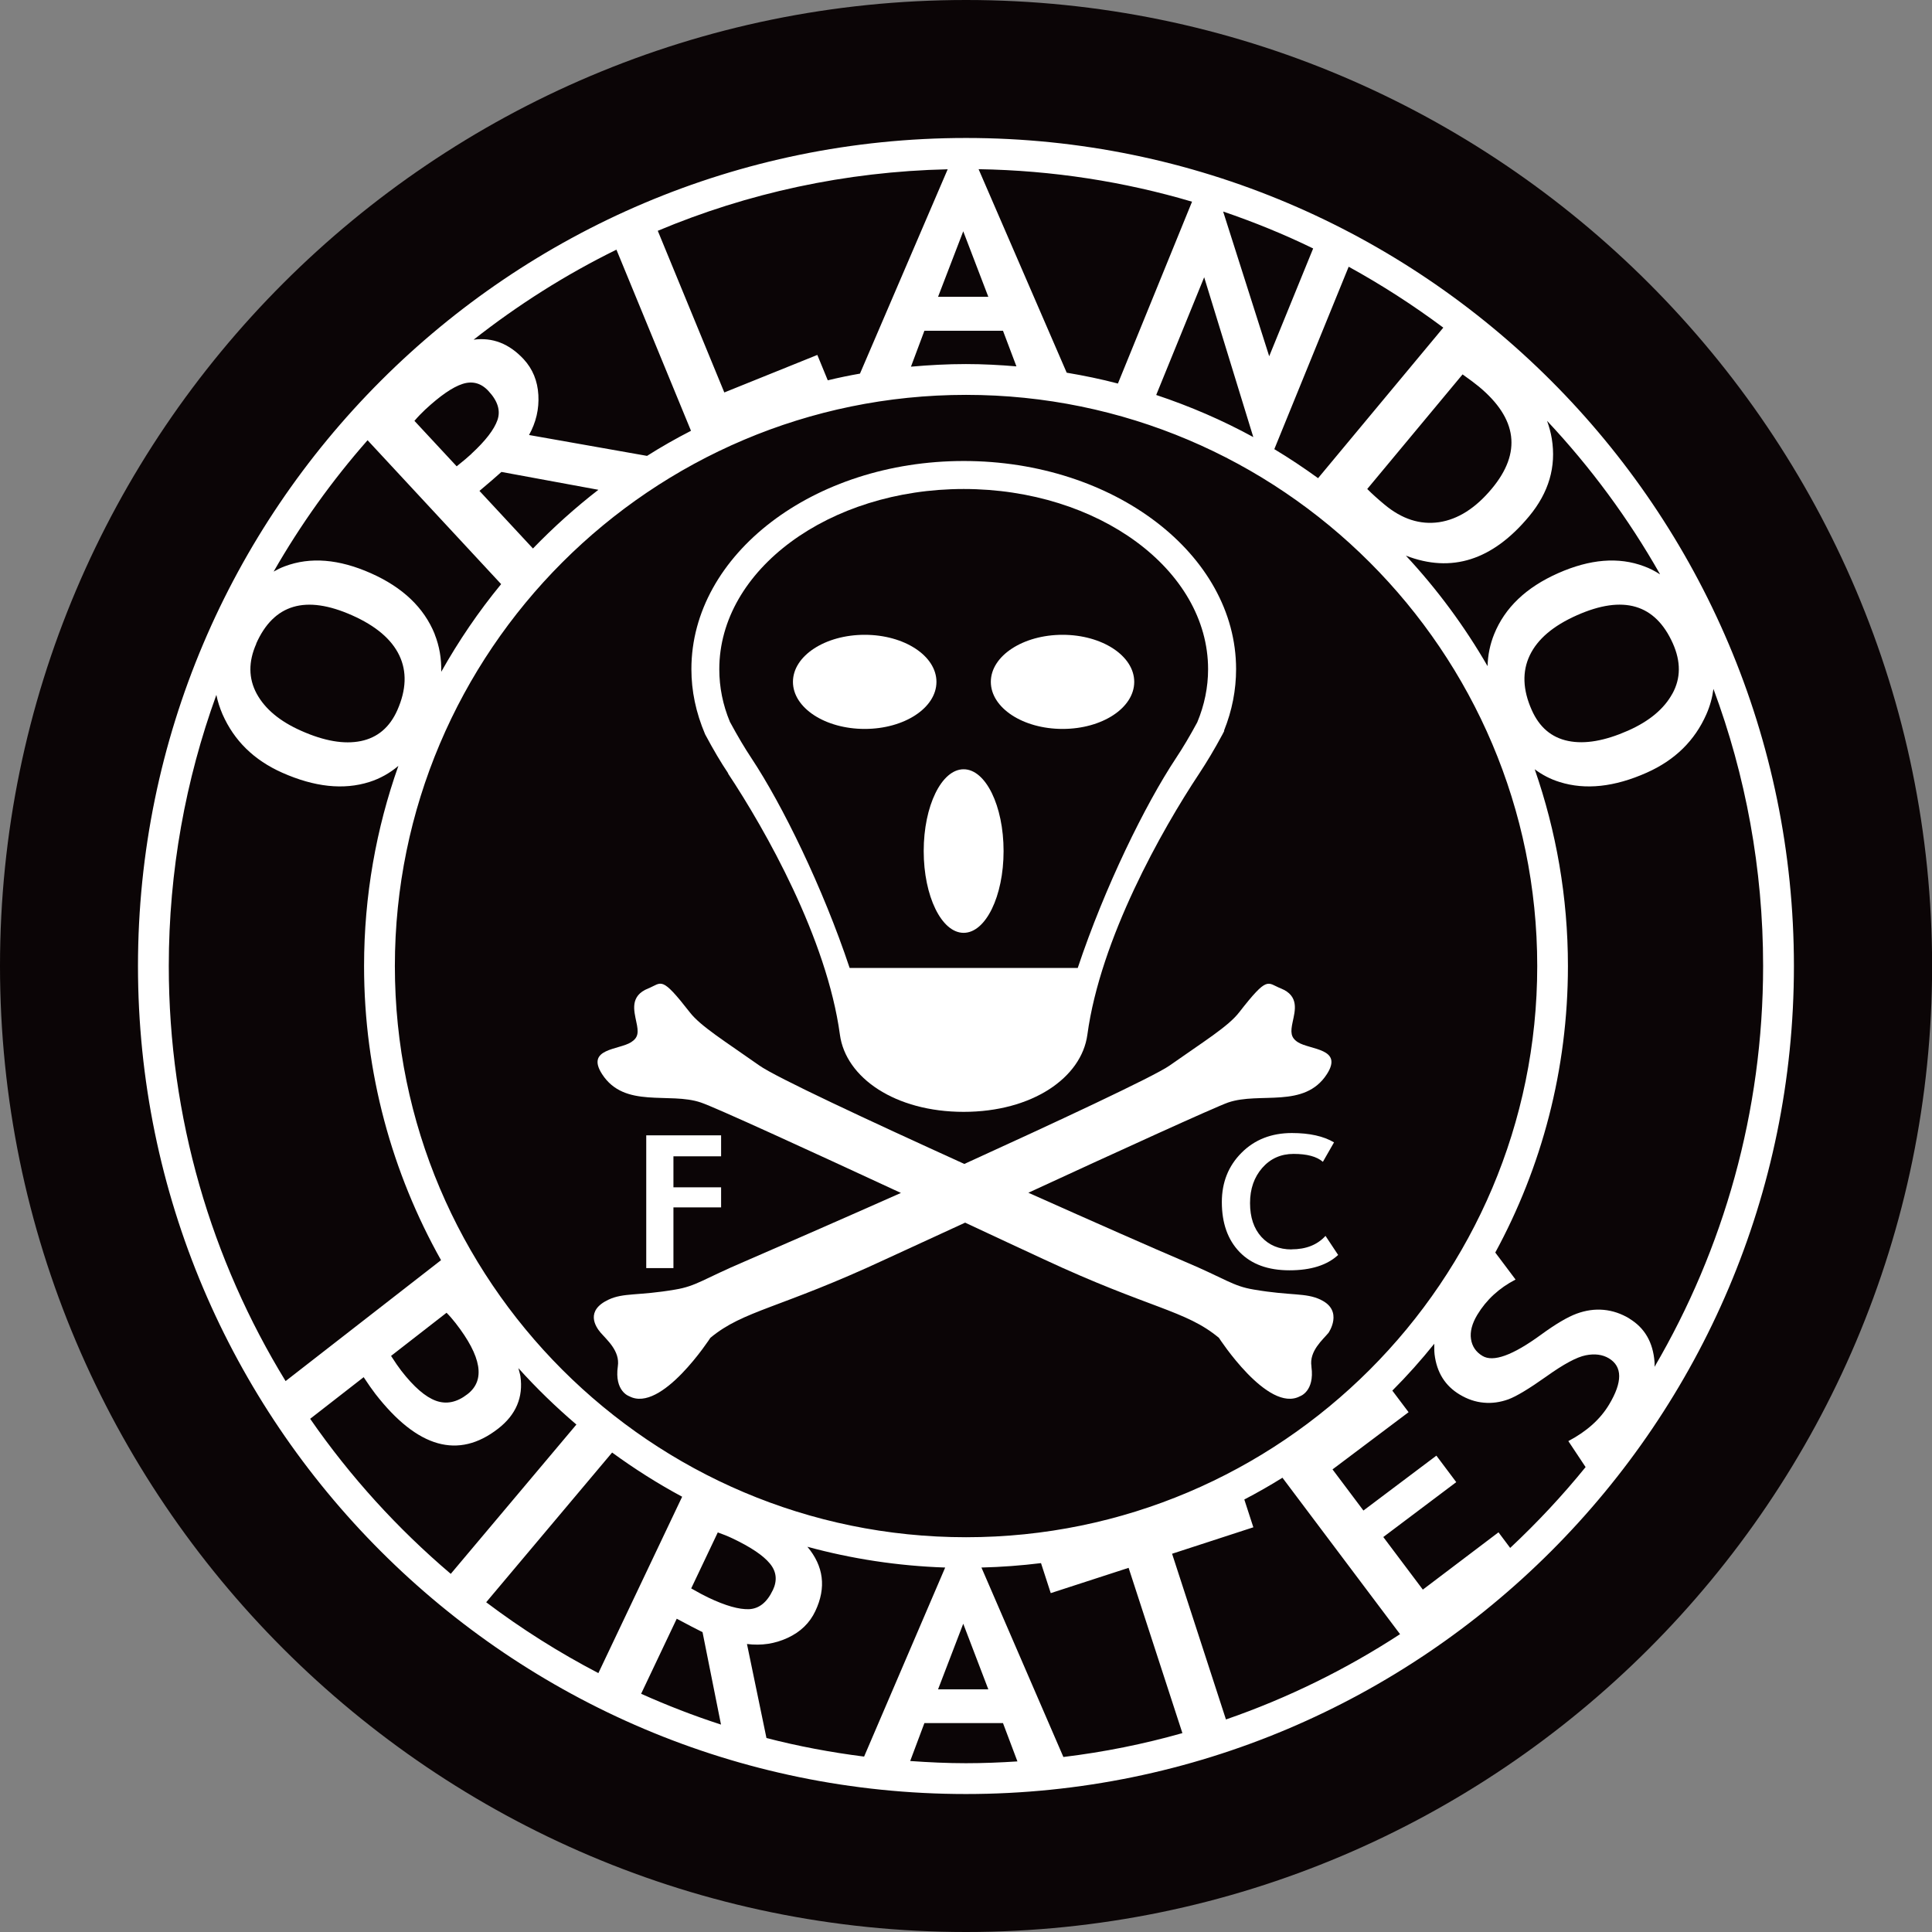 <svg viewBox="0 0 192.53 192.53" xmlns:xlink="http://www.w3.org/1999/xlink" xmlns="http://www.w3.org/2000/svg" data-name="Layer 2" id="Layer_2">
  <rect x="0" y="0" width="192.53" height="192.53" fill="#808080" stroke="none"/>
  <defs>
    <style>
      .cls-1 {
        fill: #fff;
      }

      .cls-2 {
        fill: none;
      }

      .cls-3 {
        fill: #0b0506;
      }

      .cls-4 {
        clip-path: url(#clippath);
      }
    </style>
    <clipPath id="clippath">
      <rect height="192.53" width="192.53" class="cls-2"></rect>
    </clipPath>
  </defs>
  <g data-name="Layer 1" id="Layer_1-2">
    <g class="cls-4">
      <path d="M96.27,0C43.18,0,0,43.18,0,96.26s43.18,96.27,96.27,96.27,96.27-43.19,96.27-96.27S149.35,0,96.27,0" class="cls-3"></path>
      <path d="M72.55,77.08c3.73,5.62,9.85,16.45,11.15,26.03.58,4.29,5.51,7.69,12.33,7.69s11.75-3.4,12.33-7.69c1.3-9.58,7.42-20.41,11.15-26.03.77-1.17,1.51-2.4,2.31-3.89l.17-.33v-.08c.79-1.97,1.19-4.02,1.19-6.1,0-11.44-12.18-20.74-27.14-20.74s-27.14,9.3-27.14,20.74c0,2.17.44,4.31,1.37,6.5.84,1.57,1.55,2.77,2.3,3.89M96.03,48.73c13.43,0,24.36,8.06,24.36,17.96,0,1.79-.36,3.57-1.08,5.29h0c-.74,1.37-1.41,2.5-2.12,3.57-3.08,4.65-7.1,12.85-9.79,20.91h-22.73c-2.69-8.06-6.71-16.26-9.79-20.91-.67-1.01-1.32-2.1-2.14-3.61-.71-1.7-1.06-3.46-1.06-5.25,0-9.9,10.93-17.96,24.36-17.96" class="cls-1"></path>
      <path d="M86.17,72.64c3.95,0,7.15-2.1,7.15-4.69s-3.2-4.69-7.15-4.69-7.15,2.1-7.15,4.69,3.2,4.69,7.15,4.69" class="cls-1"></path>
      <path d="M105.89,72.64c3.95,0,7.14-2.1,7.14-4.69s-3.2-4.69-7.14-4.69-7.15,2.1-7.15,4.69,3.2,4.69,7.15,4.69" class="cls-1"></path>
      <path d="M96.03,92.96c2.2,0,3.98-3.65,3.98-8.15s-1.78-8.15-3.98-8.15-3.98,3.65-3.98,8.15,1.78,8.15,3.98,8.15" class="cls-1"></path>
      <path d="M131.61,129.52c-1.52-.72-2.93-.37-6.66-1.01-2.12-.35-2.77-1.05-6.96-2.82-2.92-1.24-8.9-3.88-15.51-6.83,8.51-3.93,18.59-8.53,19.9-8.99,3.17-1.09,7.61.64,9.85-2.83,1.66-2.58-1.68-2.41-2.89-3.18-.73-.47-.74-1.01-.52-2.03.23-1.1.68-2.59-1.18-3.33-1.38-.55-1.26-1.33-4.16,2.39-1.07,1.39-3.5,2.88-6.92,5.29-1.5,1.07-11.55,5.75-20.46,9.81-9.59-4.36-18.82-8.66-20.43-9.81-3.41-2.41-5.84-3.9-6.92-5.29-2.9-3.72-2.77-2.95-4.15-2.39-1.86.74-1.41,2.23-1.19,3.33.23,1.03.22,1.56-.52,2.03-1.2.77-4.55.61-2.89,3.18,2.24,3.47,6.69,1.75,9.85,2.83,1.45.49,10.72,4.74,19.93,9.01-5.88,2.61-13.13,5.78-15.53,6.81-4.18,1.78-4.85,2.47-6.96,2.82-3.72.64-5.13.29-6.66,1.01-2.3,1.09-1.32,2.65-.77,3.29.61.71,1.94,1.82,1.71,3.34-.36,2.51,1.14,2.99,1.14,2.99,3.21,1.71,8.08-5.82,8.08-5.82,3.32-2.76,6.89-2.9,17.5-7.85l7.89-3.63c2.9,1.36,5.59,2.61,7.79,3.63,10.61,4.95,14.18,5.08,17.5,7.85,0,0,4.87,7.53,8.08,5.82,0,0,1.47-.48,1.14-2.93,0-.02,0-.04,0-.05-.24-1.52,1.14-2.66,1.7-3.34,0,0,1.53-2.2-.77-3.29" class="cls-1"></path>
      <path d="M128.72,124.51c-1.26,0-2.26-.42-3.02-1.25-.75-.83-1.13-1.95-1.13-3.37s.41-2.58,1.22-3.51c.81-.92,1.85-1.39,3.12-1.39,1.34,0,2.31.26,2.92.79l1.11-1.94c-1.05-.62-2.45-.93-4.2-.93-2.04,0-3.72.66-5.02,1.97-1.31,1.31-1.96,2.95-1.96,4.91,0,2.1.59,3.76,1.77,4.98,1.18,1.22,2.84,1.82,4.97,1.82s3.75-.51,4.85-1.53l-1.26-1.9c-.81.89-1.94,1.34-3.38,1.34" class="cls-1"></path>
      <polygon points="71.86 115.23 71.86 113.14 64.4 113.14 64.4 126.37 67.11 126.37 67.11 120.32 71.86 120.32 71.86 118.32 67.11 118.32 67.11 115.23 71.86 115.23" class="cls-1"></polygon>
      <path d="M96.27,13.75C50.77,13.75,13.75,50.77,13.75,96.27s37.02,82.51,82.51,82.51,82.51-37.02,82.51-82.51S141.76,13.75,96.27,13.75M162.4,131.41c-.84-.51-1.71-.8-2.6-.88-.89-.08-1.78.05-2.68.38-.9.33-2.09,1.03-3.57,2.11-2.81,2.05-4.75,2.75-5.82,2.1-.65-.39-1.03-.95-1.14-1.68-.11-.73.1-1.54.63-2.42.9-1.49,2.17-2.66,3.81-3.51l-2.02-2.69c4.62-8.5,7.24-18.22,7.24-28.55,0-6.87-1.17-13.46-3.31-19.61.75.56,1.57.99,2.48,1.27,2.57.81,5.47.5,8.68-.93,2.81-1.25,4.79-3.19,5.95-5.83.36-.82.59-1.66.7-2.52,3.2,8.6,4.95,17.9,4.95,27.61,0,14.56-3.95,28.2-10.82,39.95,0-.16.02-.32,0-.48-.15-1.97-.99-3.41-2.5-4.32M67.98,149.15l-8.35,17.58c-3.93-2.05-7.67-4.41-11.18-7.06l12.55-14.92c2.22,1.62,4.55,3.1,6.99,4.41M77.01,158.47c-.58,1.22-1.37,1.84-2.36,1.89-1,.04-2.35-.34-4.07-1.16-.4-.19-.97-.49-1.7-.91l2.65-5.58c.51.18.99.37,1.43.58,1.84.87,3.09,1.71,3.75,2.51.67.8.77,1.69.3,2.68M67.44,161.31c1.09.59,1.95,1.03,2.57,1.34l1.84,9.21c-2.72-.88-5.37-1.91-7.96-3.07l3.55-7.48ZM74.44,163.83c1.43.18,2.78-.02,4.05-.61,1.28-.59,2.2-1.48,2.76-2.67,1.11-2.34.83-4.48-.79-6.41,4.4,1.2,8.99,1.91,13.73,2.07l-8.08,18.84c-3.31-.42-6.56-1.03-9.73-1.85l-1.94-9.36ZM95.99,161.81l2.5,6.54h-5.01s2.51-6.54,2.51-6.54ZM97.79,156.21c2.01-.05,3.99-.2,5.95-.44l.97,2.99,7.76-2.52,5.36,16.47c-3.84,1.09-7.81,1.89-11.86,2.38l-8.17-18.89ZM116.79,154.84l8.11-2.64-.9-2.77c1.3-.68,2.57-1.4,3.8-2.17l11.72,15.59c-5.37,3.5-11.19,6.37-17.35,8.5l-5.37-16.52ZM96.27,153.19c-31.39,0-56.92-25.53-56.92-56.92s25.53-56.92,56.92-56.92,56.92,25.54,56.92,56.92-25.54,56.92-56.92,56.92M46.59,138.93c-1.05.82-2.1,1.04-3.15.66-1.05-.38-2.2-1.38-3.45-2.99-.27-.35-.61-.84-1.02-1.48l5.53-4.3c.31.31.61.66.9,1.03,2.59,3.33,2.99,5.69,1.19,7.08M25.53,64.14c1.75-3.94,4.93-4.88,9.56-2.82,2.36,1.05,3.93,2.38,4.7,3.99.77,1.61.7,3.43-.19,5.45-.76,1.72-1.98,2.75-3.64,3.09-1.67.34-3.65,0-5.96-1.03-2.12-.94-3.59-2.17-4.42-3.69-.82-1.52-.84-3.18-.04-4.98M43.32,63.19c-1.07-2.64-3.19-4.66-6.37-6.07-3.18-1.41-6.03-1.64-8.56-.69-.39.14-.76.33-1.12.53,2.68-4.68,5.82-9.07,9.36-13.09l13.31,14.34c-2.24,2.72-4.23,5.65-5.97,8.74.03-1.31-.18-2.56-.65-3.74M137.98,50.29c-.64-.53-1.22-1.05-1.73-1.56l9.5-11.42c.72.51,1.27.92,1.63,1.22,3.84,3.19,4.27,6.58,1.29,10.16-1.63,1.96-3.39,3.07-5.27,3.35-1.89.27-3.69-.31-5.42-1.75M131.35,47.65c-1.41-1.02-2.86-1.99-4.36-2.89l7.41-18.18c3.29,1.81,6.44,3.84,9.43,6.07l-12.47,14.99ZM126.48,35.5l-4.59-14.42c3.08,1.05,6.08,2.27,8.97,3.68l-4.38,10.74ZM124.9,43.56c-3.07-1.68-6.32-3.08-9.68-4.2l4.78-11.73,4.9,15.94ZM111.4,38.22c-1.67-.44-3.38-.79-5.1-1.08l-8.78-20.28c7.38.12,14.51,1.24,21.27,3.24l-7.39,18.13ZM99.95,32.96l1.34,3.55c-1.66-.14-3.33-.23-5.03-.23-1.85,0-3.68.1-5.48.26l1.34-3.58h7.83ZM93.48,29.58l2.51-6.53,2.5,6.53h-5.01ZM85.71,37.23c-1.08.19-2.16.41-3.22.67l-1.04-2.53-9.27,3.74-6.63-16.11c8.92-3.75,18.67-5.9,28.89-6.13l-8.74,20.36ZM68.86,42.93c-1.5.77-2.96,1.6-4.38,2.5l-11.76-2.08c.7-1.26,1.01-2.59.93-3.99-.08-1.41-.57-2.59-1.46-3.56-1.45-1.56-3.11-2.2-4.99-1.95,4.4-3.46,9.16-6.48,14.23-8.97l7.43,18.05ZM53.11,54.66l-5.33-5.74c.95-.8,1.68-1.43,2.19-1.89l9.66,1.78c-2.31,1.79-4.49,3.75-6.52,5.85M46.98,45.23c-.32.3-.82.72-1.47,1.24l-4.21-4.53c.35-.41.71-.78,1.07-1.12,1.49-1.38,2.73-2.24,3.72-2.56.99-.32,1.86-.09,2.6.72.92.99,1.21,1.95.88,2.89-.33.94-1.19,2.06-2.59,3.35M166.66,69.12c-.83,1.52-2.3,2.75-4.42,3.69-2.31,1.02-4.29,1.37-5.96,1.03-1.67-.34-2.88-1.37-3.64-3.09-.9-2.02-.96-3.84-.19-5.45.77-1.61,2.33-2.94,4.7-3.99,4.62-2.05,7.81-1.11,9.56,2.82.8,1.8.79,3.46-.04,4.98M165.42,57.23c-.5-.32-1.03-.6-1.59-.8-2.53-.95-5.38-.72-8.56.69-3.18,1.41-5.3,3.43-6.37,6.07-.41,1.01-.63,2.08-.66,3.19-2.3-3.98-5.03-7.67-8.14-11.01,4.54,1.76,8.63.47,12.28-3.92,1.96-2.36,2.72-4.94,2.26-7.74-.1-.6-.26-1.19-.47-1.77,4.33,4.61,8.11,9.73,11.25,15.27M21.56,69.24c.13.65.34,1.3.61,1.93,1.16,2.64,3.14,4.58,5.95,5.83,3.22,1.43,6.11,1.74,8.68.93,1.07-.34,2.04-.88,2.9-1.61-2.21,6.24-3.42,12.95-3.42,19.95,0,10.64,2.8,20.63,7.67,29.31l-15.49,12.05c-7.38-12.05-11.64-26.22-11.64-41.36,0-9.48,1.68-18.58,4.74-27.02M30.92,141.38l5.32-4.14c.47.71.86,1.27,1.17,1.67,4.19,5.39,8.27,6.54,12.23,3.46,1.78-1.38,2.52-3.13,2.22-5.23-.04-.25-.14-.53-.2-.8,1.8,2,3.73,3.87,5.78,5.62l-12.52,14.88c-5.31-4.51-10.03-9.7-14.01-15.45M90.7,175.5l1.42-3.79h7.83l1.44,3.82c-1.7.11-3.41.18-5.13.18-1.87,0-3.72-.09-5.56-.22M150.49,154.25l-1.16-1.55-7.54,5.71-3.94-5.24,7.27-5.47-1.98-2.64-7.27,5.47-3.08-4.1,7.58-5.7-1.62-2.15c1.48-1.48,2.87-3.04,4.18-4.67,0,.36-.01.71.03,1.06.22,1.8,1.05,3.13,2.5,4,.78.47,1.58.74,2.4.81.82.08,1.64-.04,2.45-.33.81-.3,2.07-1.06,3.79-2.28,1.72-1.23,3.02-1.93,3.92-2.11.9-.18,1.67-.08,2.31.3,1.36.82,1.37,2.36.02,4.61-.88,1.47-2.24,2.68-4.06,3.64l1.72,2.59c-2.32,2.86-4.83,5.54-7.51,8.05" class="cls-1"></path>
    </g>
  </g>
</svg>